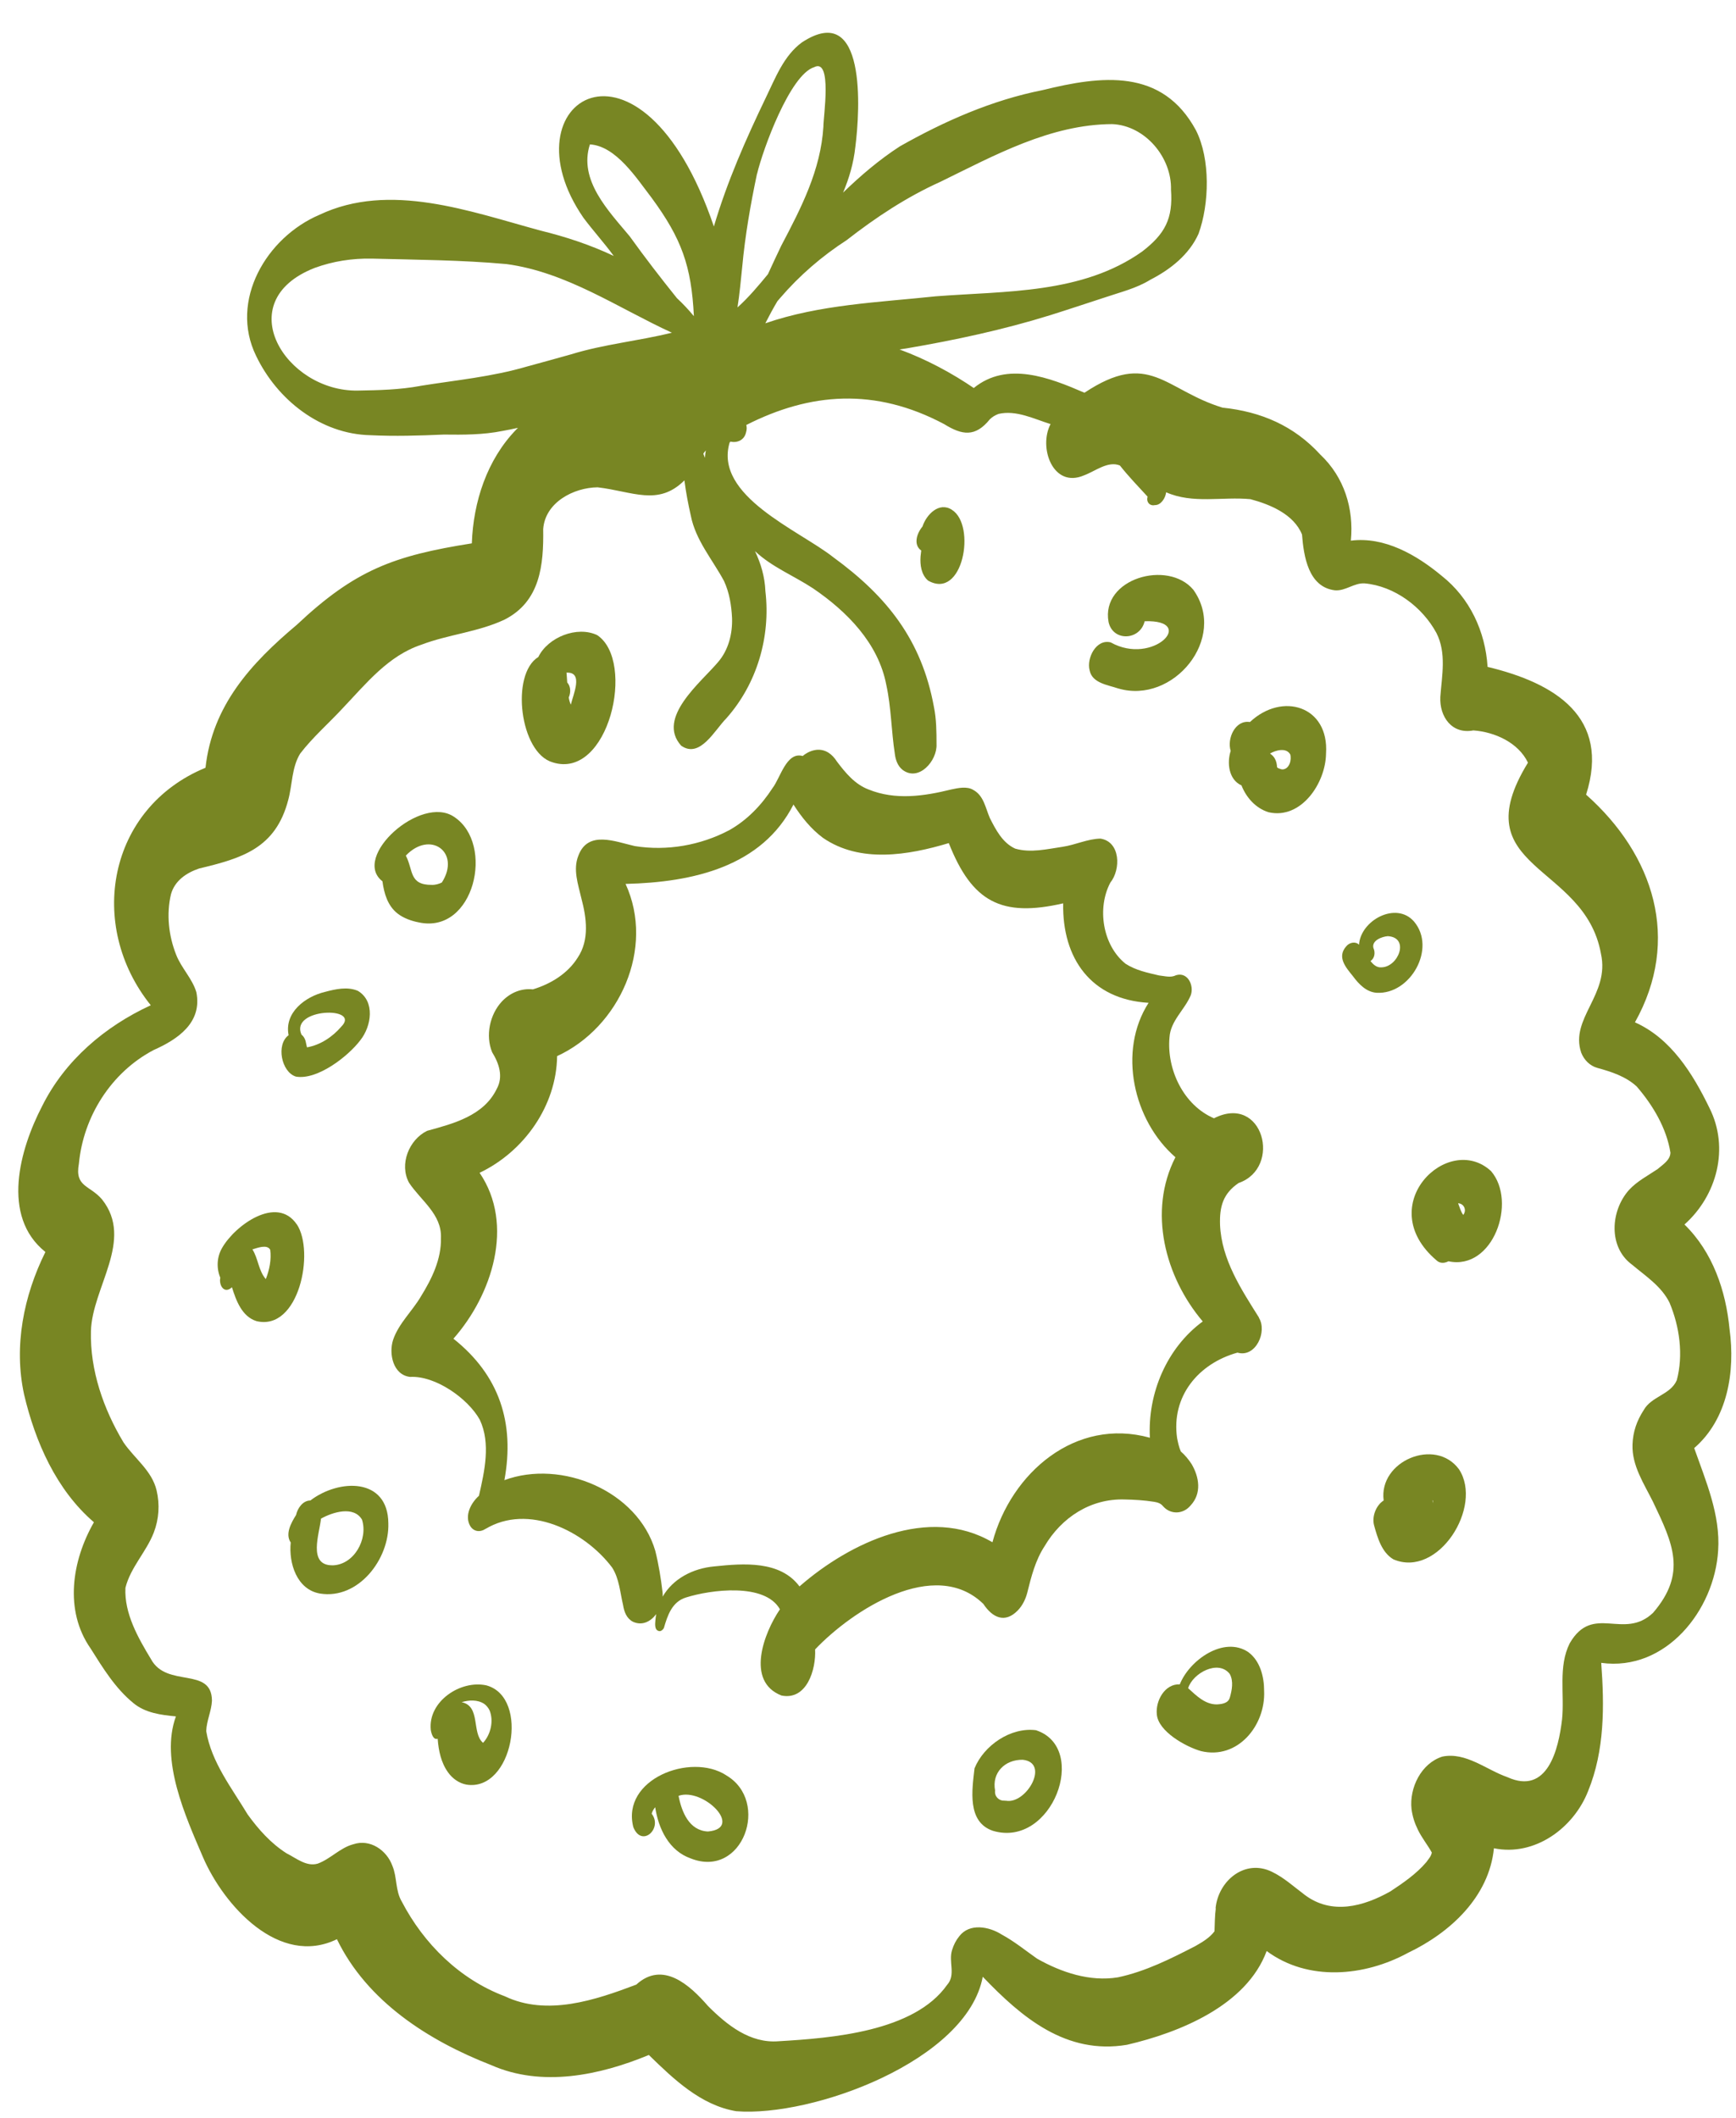 <?xml version="1.0" encoding="UTF-8" standalone="no"?><svg xmlns="http://www.w3.org/2000/svg" xmlns:xlink="http://www.w3.org/1999/xlink" fill="#788623" height="439" preserveAspectRatio="xMidYMid meet" version="1" viewBox="-3.6 -6.8 360.0 439.4" width="360" zoomAndPan="magnify"><g id="change1_1"><path d="m259.12,397.99c8.59,6.39,20.32,5.32,29.36.4,8.73-4.16,16.83-11.59,17.84-21.7,8.45,1.74,16.54-4.17,19.55-11.87,3.45-8.45,3.38-17.67,2.72-26.6,13.37,1.84,23.52-10.89,24.27-23.32.49-7.41-2.56-14.39-4.97-21.24,6.98-6.04,8.52-15.9,7.34-24.65-.77-8.01-3.49-16.01-9.36-21.74,6.78-6.05,9.35-15.9,5.19-24.17-3.45-7.11-7.98-14.44-15.47-17.78,9.6-17.13,3.95-34.74-10.14-47.24,5.13-16.16-6.54-23.17-20.45-26.51-.45-7.33-3.69-14.3-9.52-18.89-5.21-4.34-11.88-8.19-18.86-7.3.65-6.67-1.39-13.2-6.33-17.85-5.48-6-12.32-8.92-20.31-9.75-12.02-3.68-15.14-12.08-28.65-3.09-7.22-3.13-16.08-6.61-22.98-.98.08.06.17.12.26.17-4.84-3.32-10.12-6.13-15.66-8.17.52-.08,1.04-.15,1.56-.24,10.03-1.72,19.98-3.85,29.7-6.87,3.8-1.19,7.58-2.46,11.37-3.69,3.2-1.09,6.53-1.87,9.43-3.67,4.14-2.12,8.05-5.19,10-9.54,2.25-6.2,2.48-15.48-.53-21.45-7.01-12.96-19.6-11.37-31.89-8.34-10.47,2.08-20.32,6.42-29.58,11.66-4.26,2.76-8.13,6.06-11.78,9.59,1.26-2.99,2.18-6.12,2.54-9.47.99-7.62,2.37-30.53-11.09-21.69-3.77,2.77-5.48,7.34-7.46,11.41-4.18,8.69-8.08,17.53-10.81,26.79-15.12-44.5-43.77-26.01-27.07-1.81,2.02,2.7,4.3,5.2,6.29,7.92-4.85-2.3-10.02-4-15.19-5.26-14.61-3.96-31.31-10.2-45.92-3.27-10.98,4.68-18.72,17.8-13.13,29.25,4.36,9.11,13.4,16.26,23.74,16.47,5.07.25,10.14.09,15.21-.13,4.07.05,8.17.06,12.18-.75,1.09-.19,2.16-.41,3.23-.65-.12.12-.25.24-.37.37-6.06,6.24-8.91,15.01-9.21,23.6-16.18,2.56-24.2,5.49-36.35,16.92-9.5,7.98-17.52,16.76-18.93,29.64-20.3,8.38-24.67,32.72-11.36,49.28-9.5,4.37-17.82,11.44-22.53,20.89-4.68,8.99-8.6,22.91.66,30.3-4.52,9.1-6.61,19.55-4.42,29.58,2.32,9.85,6.69,19.79,14.49,26.5-4.56,7.96-6.21,18.29-.68,26.2,2.53,4.02,5.13,8.27,8.85,11.3,2.48,2.07,5.75,2.49,8.85,2.78-3.32,9.07,1.98,20.73,5.6,29.17,4.33,10.08,15.86,22.9,27.82,17.06,6.25,12.91,19.04,21.07,32.04,26.13,10.47,4.63,22.52,2.12,32.7-2.11,5.14,5,10.79,10.45,18.14,11.67,15.83,1.26,47.92-10.47,51.17-27.9,8.13,8.49,17.32,16.23,29.93,14.12,10.93-2.54,24.82-8.16,29-19.46ZM142.22,87.32c.16-.23.34-.45.52-.66-.1.51-.16,1.03-.2,1.54-.11-.29-.22-.59-.32-.88Zm49.19-56.39c11.25-5.49,22.83-11.92,35.68-11.98,6.82.29,12.38,6.9,12.2,13.61.44,6.02-1.25,9.18-5.97,12.82-12.44,8.83-28.3,8.18-42.85,9.3-11.84,1.26-24.06,1.69-35.38,5.6.79-1.56,1.62-3.09,2.51-4.59.19-.22.37-.43.56-.65,4.01-4.67,8.67-8.69,13.82-12.02,6.03-4.7,12.44-8.94,19.43-12.09Zm-38.03-1.67c1.21-5.1,6.85-20.57,11.84-22.12,3.83-1.98,1.89,10.38,1.92,12.35-.55,9-4.6,16.83-8.74,24.68-.94,1.96-1.86,3.94-2.77,5.92-1.99,2.42-4,4.81-6.32,6.9.44-2.78.69-5.59.98-8.39.6-6.51,1.72-12.95,3.07-19.34Zm-26.4,13.02c-4.38-5.27-10.72-11.68-8.3-19.12,5.46.34,9.73,7.1,12.82,11.1,6.2,8.45,8.25,14.12,8.76,24.54-1.1-1.33-2.27-2.58-3.52-3.74-3.36-4.17-6.63-8.42-9.76-12.77Zm-43.53,31c-4.28.79-8.64.89-12.98.96-14.94.24-26.67-18.48-8.95-25.44,3.81-1.4,7.84-2.02,11.9-1.94,9.31.24,18.64.29,27.92,1.13,12.51,1.67,23.11,9.08,34.35,14.24-6.92,1.72-14.08,2.38-20.92,4.49-3.05.86-6.1,1.7-9.16,2.53-7.24,2.13-14.74,2.83-22.17,4.02Zm165.14,315.88c-.22,1.58-.2,3.17-.27,4.76-1.01,1.35-2.47,2.2-3.91,3.03-5.15,2.66-10.42,5.31-16.13,6.52-5.82.96-11.76-1.03-16.79-3.88-2.41-1.69-4.73-3.59-7.32-4.99-2.62-1.67-6.69-2.45-8.83.35-.7.86-1.15,1.77-1.48,2.83-.81,2.42.83,5.15-1.03,7.24-6.85,9.74-23.98,11.06-35.01,11.71-5.91.47-10.68-3.36-14.62-7.3-3.79-4.37-9.4-9.47-14.9-4.45-8.53,3.23-18.53,6.59-27.28,2.42-9.36-3.52-16.81-10.86-21.39-19.65-1.36-2.28-.95-5.05-1.95-7.42-1.18-3.26-4.64-5.63-8.11-4.47-2.73.71-4.74,3.05-7.37,4.01-2.35.71-4.49-1.14-6.5-2.14-3.26-2.08-5.8-4.94-8.05-8.04-3.3-5.49-7.54-10.85-8.61-17.31.07-2.15,1.09-4.17,1.19-6.31-.06-7.16-9.37-2.56-12.65-8.61-2.68-4.43-5.57-9.48-5.31-14.81,1.06-4.25,4.32-7.43,5.88-11.45,1.08-2.81,1.28-5.83.59-8.75-.96-4.12-4.61-6.64-6.88-9.99-4.14-6.89-6.96-14.96-6.75-23.07.25-9.09,9.01-18.87,2.31-27.32-2.55-3.01-5.71-2.54-4.81-7.42.93-9.83,6.73-18.96,15.51-23.58,5.03-2.23,10.14-5.7,8.87-12.01-.86-2.85-3.11-4.99-4.19-7.76-1.56-3.93-2.06-8.42-1.08-12.55.78-2.82,3.21-4.46,5.85-5.35,8.92-2.13,15.86-4.19,18.48-14.18.88-3.2.71-6.77,2.49-9.66,2.63-3.43,5.94-6.28,8.87-9.46,4.83-5.07,9.37-10.82,16.25-13.12,5.64-2.15,11.83-2.64,17.3-5.22,7.42-3.77,8.13-11.32,8.02-18.78.39-5.51,6.27-8.61,11.29-8.67,7.28.85,12.57,3.99,18.02-1.44.32,2.49.79,4.94,1.32,7.28,1,5.14,4.49,9.12,6.9,13.6,1.12,2.42,1.54,5.05,1.67,7.7.1,3.26-.73,6.59-2.89,9.11-3.53,4.2-12.88,11.58-7.67,17.36,3.91,2.75,6.98-3.28,9.36-5.66,6.37-7.16,9.24-16.92,8.12-26.41-.12-2.97-.93-5.72-2.16-8.3,3.49,3.3,8.06,5.1,12.04,7.72,7.06,4.8,13.57,11.38,15.22,20.05,1.03,4.71,1.03,9.55,1.77,14.31.15,1.23.58,2.47,1.57,3.28,3.38,2.6,7.25-1.88,7.08-5.28,0-2.57-.02-5.23-.54-7.76-2.54-13.87-9.73-22.92-20.91-31.07-7.03-5.56-24.85-12.69-21.48-23.83,0,0,0,.06,0,.06.03-.04.06-.08.08-.12.02-.03.05-.05.07-.08,1.45.31,2.87-.33,3.23-1.87.19-.62.19-1.14.06-1.58,13.24-6.72,26.71-7.82,41.08-.18,3.73,2.31,6.46,2.75,9.5-1.03.52-.49,1.07-.82,1.78-1.09,3.68-.85,7.34,1.04,10.8,2.11-2.55,4.83.47,13.42,6.94,10.64,2.29-.83,4.97-3.07,7.45-2.05,1.79,2.27,3.8,4.34,5.75,6.47-.34,1.11.47,1.99,1.5,1.75,1.26.04,2.21-1.45,2.35-2.66,5.55,2.46,11.67.87,17.49,1.43,4.11,1.09,9.01,3.14,10.71,7.33.36,4.53,1.31,10.9,6.82,11.58,2.19.19,3.98-1.57,6.17-1.44,6.21.56,11.99,4.89,14.92,10.31,2.1,4.14,1.13,8.81.8,13.22-.21,4.12,2.39,7.83,6.85,6.98,4.43.31,9.35,2.52,11.34,6.69-13.72,22.33,11.77,20.73,15.15,39.65,1.89,8.49-6.51,13.4-4.1,20.52.59,1.5,1.77,2.72,3.34,3.16,2.92.8,5.92,1.77,8.18,3.86,3.34,3.86,6.2,8.64,7,13.73-.03,1.54-1.61,2.5-2.67,3.41-2.03,1.37-4.24,2.5-5.92,4.32-3.85,4.3-4.36,11.85.61,15.5,2.83,2.38,6.13,4.5,7.8,7.91,2.08,4.96,2.9,10.82,1.5,16.07-1.3,3.03-5.28,3.34-6.87,6.21-1.43,2.2-2.23,4.5-2.32,7.13-.16,4.39,2.4,8.15,4.27,11.93,4.09,8.58,7.09,14.77-.01,23-6.1,5.79-12.47-2.01-17.29,6.31-2.43,4.83-1.06,10.57-1.59,15.77-.73,6.26-3.02,15.78-11.33,12.02-4.4-1.53-8.64-5.28-13.53-4.27-4.38,1.39-6.87,6.48-6.39,10.88.21,1.57.64,2.9,1.33,4.31.81,1.66,1.98,3.1,2.88,4.7-.1.77-.7,1.37-1.12,1.99-2.09,2.46-4.79,4.31-7.47,6.08-5.6,3.16-12.21,4.94-17.79.72-2.21-1.65-4.29-3.57-6.78-4.77-5.63-2.77-11.17,1.84-11.72,7.58Z"/><path d="m237.68,305.76c1.55,1.74,4.16,1.64,5.68-.2,2.35-2.52,1.78-5.91.21-8.58-.65-1-1.35-1.84-2.24-2.62-.39-.88-.58-1.83-.77-2.76-1.26-8.65,4.4-15.49,12.53-17.75,3.79,1.11,6.24-4.37,4.44-7.24.01,0,.02-.01.03-.02-3.71-5.9-7.78-12.07-8.09-19.25-.12-3.78.61-6.47,3.85-8.68,9.11-3.15,5.1-18.62-5.11-13.43-6.31-2.7-9.84-10.13-9.23-16.79.22-3.47,3.16-5.71,4.42-8.76.71-1.98-.62-4.87-3.05-4.14-1.12.58-2.34.17-3.55.05-2.4-.56-4.86-1.07-6.95-2.43-4.75-3.82-5.96-11.52-3.15-16.83,2.21-2.73,2.12-8.48-2.05-9.13-2.67.05-5.22,1.31-7.86,1.7-3.22.47-6.62,1.31-9.83.38-2.62-1.18-4.02-3.89-5.26-6.33-.92-2.09-1.25-4.67-3.46-5.86-1.31-.8-3.17-.38-4.55-.09-5.66,1.4-11.59,2.27-17.16.01-2.85-1.07-4.79-3.44-6.58-5.8-.95-1.51-2.36-2.61-4.24-2.43-1.09.13-2.05.6-2.86,1.28-3.37-.95-4.61,4.5-6.26,6.65-2.29,3.53-5.28,6.66-8.97,8.73-5.96,3.16-12.96,4.38-19.63,3.31-4.06-.92-9.72-3.34-11.71,2-1.15,2.88-.04,5.95.62,8.81,1.08,4.05,1.72,8.65-.75,12.33-2.07,3.32-5.62,5.48-9.31,6.59-2.45-.26-4.7.71-6.4,2.48-2.55,2.71-3.48,7.12-2.05,10.57,1.43,2.31,2.37,5.08.93,7.64-2.7,5.55-8.99,7.17-14.43,8.66-3.77,1.84-5.82,6.95-3.76,10.76,2.44,3.7,6.83,6.53,6.63,11.47.1,4.4-1.88,8.45-4.14,12.1-1.8,3.08-4.61,5.6-5.78,9.01-.96,2.89-.02,7.34,3.53,7.72,5.23-.29,12,4.46,14.46,8.9,2.3,4.9.97,10.7-.18,15.76-1.67,1.5-3.05,4.11-1.82,6.27.82,1.33,2.3,1.32,3.38.44,0,0,0,0,0,.01-.09.07-.19.14-.28.21,8.93-5.44,20.64.37,26.36,7.96,1.48,2.3,1.65,5.16,2.27,7.77.22,1.38.71,2.77,2.03,3.47,1.93.9,3.7-.03,4.85-1.57-.07.39-.12.79-.16,1.2-.06.74-.27,2.13.77,2.32.41.07.8-.31.98-.63.75-2.6,1.69-5.45,4.58-6.34,5.16-1.63,16.4-3.1,19.51,2.45-3.34,4.9-7.16,14.98.33,17.89,5.26,1.05,7.19-5.44,6.97-9.57,7.76-8.16,24.84-19.26,34.93-9.43,1.89,2.86,4.48,4.08,7.14,1.34.95-.97,1.61-2.31,1.95-3.61.84-3.37,1.69-6.79,3.62-9.73,3.52-5.96,9.56-9.9,16.6-9.68,2.05.04,4.07.16,6.1.48.77.13,1.43.32,1.92.97Zm-2.78-14.25c-15.42-4.28-28.8,7.27-32.67,21.69-13.18-7.77-29.62.05-40.05,9.16-4.02-5.4-11.63-4.78-17.62-4.16-4.55.4-8.65,2.59-10.78,6.28.02-.33.01-.65-.03-.96-.34-2.87-.8-5.74-1.5-8.54-3.63-12.43-19.48-19.05-31.32-14.67,2.18-11.87-1.03-21.76-10.58-29.35,8-9.05,12.77-23.65,5.43-34.42,9.22-4.4,15.95-13.88,16.09-24.21,12.99-5.98,20.34-22.41,14.21-35.73,14.17-.34,28.31-3.65,34.85-16.47,1.66,2.6,3.63,5.06,6.12,6.91,7.7,5.31,17.72,3.61,26.12,1.09,4.83,12.22,10.93,15.45,23.74,12.5-.21,11.45,5.81,19.95,17.73,20.64-6.44,10.01-3.18,24.45,5.57,32.04-5.74,11.19-2.17,24.83,5.67,34.07-7.47,5.49-11.46,14.93-10.97,24.12Z"/><path d="m110.92,151.37c11.65,3.75,17.37-21,9.27-26.39-4.16-1.98-10.22.43-12.22,4.54-5.82,3.57-3.83,19.92,2.95,21.84Zm3.81-11.95c-.23-.47-.37-.99-.44-1.51.44-1.01.43-2.23-.28-3.06-.01-.01-.02-.03-.04-.04-.04-.53-.08-1.07-.11-1.6,0-.15-.03-.29-.05-.44,3.64-.21,1.35,4.62.91,6.65Z"/><path d="m75.62,176.06c.33,2.52,1.08,5.08,3.14,6.69,1.24.96,2.87,1.54,4.38,1.83,11.53,2.53,15.88-16.26,7.37-21.88-6.89-4.73-21.4,8.34-14.89,13.36Zm12.34.24c-.56.3-1.4.53-2.09.5-4.78.03-3.81-3.06-5.4-6.07,5.08-5.34,11.46-.68,7.49,5.56Z"/><path d="m57.66,216.58c4.42.77,10.8-4.16,13.37-7.55,2.31-2.9,3.12-8.09-.53-10.25-2.16-.91-4.6-.36-6.79.22-4.12.98-8.5,4.28-7.57,8.99-2.64,1.91-1.51,7.67,1.52,8.59Zm9.41-10.36c-1.81,2.12-4.35,3.81-7.12,4.29-.07-.27-.12-.54-.18-.82-.09-.58-.34-1.35-.96-1.82-2.47-5.57,12.51-5.92,8.26-1.65Z"/><path d="m57.84,247.25c-4.15-6.14-12.85.22-15.5,4.87-1.1,1.87-1.21,4.2-.38,6.19-.33,1.61.84,3.45,2.42,1.98.86,2.75,2.08,6.1,5.11,7.03,8.82,2.09,12.11-14.42,8.36-20.08Zm-6.43,11.34c-1.51-1.7-1.58-4.27-2.78-6.16,1.04-.3,3.02-1.11,3.69.07.28,2.04-.16,4.19-.91,6.09Z"/><path d="m60.67,304.53c-1.58,0-2.68,1.61-2.98,3.01-1,1.59-2.32,3.92-1.11,5.71-.44,4.32,1.27,9.77,6.08,10.59,7.97,1.29,14.42-7.17,14.18-14.58-.07-9.54-10.25-9.25-16.17-4.74Zm4.52,13.45c-5.11,0-2.63-6.6-2.33-9.68,2.39-1.35,6.79-2.72,8.51.2,1.31,4.04-1.65,9.43-6.18,9.49Z"/><path d="m97.19,342.89c-5.41-1.17-12.15,3.36-11.54,9.24.11.69.49,2.16,1.43,1.84.19,2.49.7,4.98,2.19,7.02.9,1.24,2.24,2.21,3.77,2.49,9.6,1.56,13.28-18.11,4.15-20.59Zm-.69,11.92c-2.42-2.02-.43-7.63-4.45-8.43,1.52-.46,3.31-.56,4.69.35.41.28.85.8,1.11,1.34,0,0,0,0,0,0,.9,2.21.24,5.03-1.35,6.75Z"/><path d="m146.96,361.54c-7.38-4.78-21.81.83-19.27,10.76,1.74,4.37,6.17.26,3.81-2.78.12-.46.41-.97.73-1.34.68,4.46,2.85,9.03,7.38,10.62,10.79,4.28,16.58-11.86,7.35-17.25Zm-3.78,11.67c-3.92-.18-5.46-4.08-6.1-7.4,5.07-1.8,13.69,6.72,6.1,7.4Z"/><path d="m211.31,352.2c-5.29-.7-10.88,3.17-12.8,7.91-.51,4.47-1.59,11.14,3.82,12.96,12.28,3.66,20.05-17.16,8.98-20.86Zm-6.25,14.63s-.38,0-.75-.06c0,0,.37.07.37.07-1.18-.03-2.05-.93-1.9-2.12-.71-3.72,2.04-6.45,5.74-6.39,5.7.61.77,9.24-3.46,8.5Z"/><path d="m255.36,336c-5.13-3.45-12.28,1.7-14.24,6.68-3.14-.14-5.06,3.43-4.77,6.23.29,3.56,6.04,6.74,9.17,7.62,7.61,1.84,13.42-5.32,13.1-12.48.01-2.91-.81-6.22-3.26-8.04Zm-3.88,9.47c-.32,1.14-1.63,1.31-2.64,1.37-2.45.04-4.3-1.82-5.99-3.36.93-3.11,6.26-6.03,8.64-2.95.82,1.5.45,3.37,0,4.94Z"/><path d="m283.43,304.53s0,0,0,0c-1.6,1.02-2.48,3.35-1.98,5.18.7,2.54,1.59,5.63,4.02,7.04,9.29,3.95,18.67-10.96,13.6-18.69-4.91-6.69-16.72-1.71-15.64,6.46Zm10.16.55c0-.21,0-.42-.03-.63.17.16.04.43.03.63Z"/><path d="m294.39,254.7c.73.69,1.67.62,2.49.2,9.28,1.98,14.31-12.38,8.83-18.72-8.9-8.19-24.66,7.15-11.32,18.52Zm5.56-9.42c-.53-.71-.74-1.61-1.07-2.42,1.25.06,1.84,1.46,1.07,2.42Z"/><path d="m281.98,199.19c7.03.39,12.45-9.24,7.75-14.79-3.71-4.25-11.1-.24-11.41,4.82-.74-.76-2.01-.46-2.64.31-2,2.24-.12,4.37,1.37,6.21,1.21,1.64,2.77,3.3,4.93,3.45Zm-.68-9.31c-.38-1.54,1.77-2.35,3-2.44,4.62.28,2.17,6.46-1.36,6.47-.96.08-1.69-.6-2.24-1.31.9-.57,1.03-1.82.6-2.72Z"/><path d="m253.91,156.14c1,2.55,2.96,4.74,5.6,5.58,6.81,1.59,11.89-6.07,11.96-12.16.66-9.88-9.1-12.84-15.79-6.55-3.06-.5-4.81,3.44-4,5.99-.8,2.48-.42,5.95,2.22,7.15Zm10.12-6.45c.34,1.12-.13,3.04-1.54,3.15-.37.01-.69-.16-1.01-.33.17.12.29.19.47.32-.08-.05-.17-.11-.25-.16-.07-.03-.13-.05-.2-.08.06-.01-.07-.1-.2-.2-.03-1.02-.38-2.02-1.18-2.63-.09-.07-.19-.14-.28-.21,1.18-.69,3.34-1.29,4.18.15Z"/><path d="m228.36,136.05c11.38,3.35,22.75-10.41,15.57-20.48-5.27-6.31-19.24-2.34-17.6,6.69.92,4.14,6.56,3.82,7.49-.16,10.98-.38,1.79,9.34-7.04,4.39-3.01-.78-5.05,3.26-4.38,5.79.52,2.68,3.79,3.03,5.97,3.78Z"/><path d="m193.84,98.99c-2.68-1.76-5.33.98-6.13,3.46-1.16,1.36-1.97,3.77-.26,4.98-.06.4-.1.81-.14,1.22-.13,1.75.14,3.77,1.54,5,7.26,4.19,10.07-11.46,4.98-14.66Z"/></g></svg>